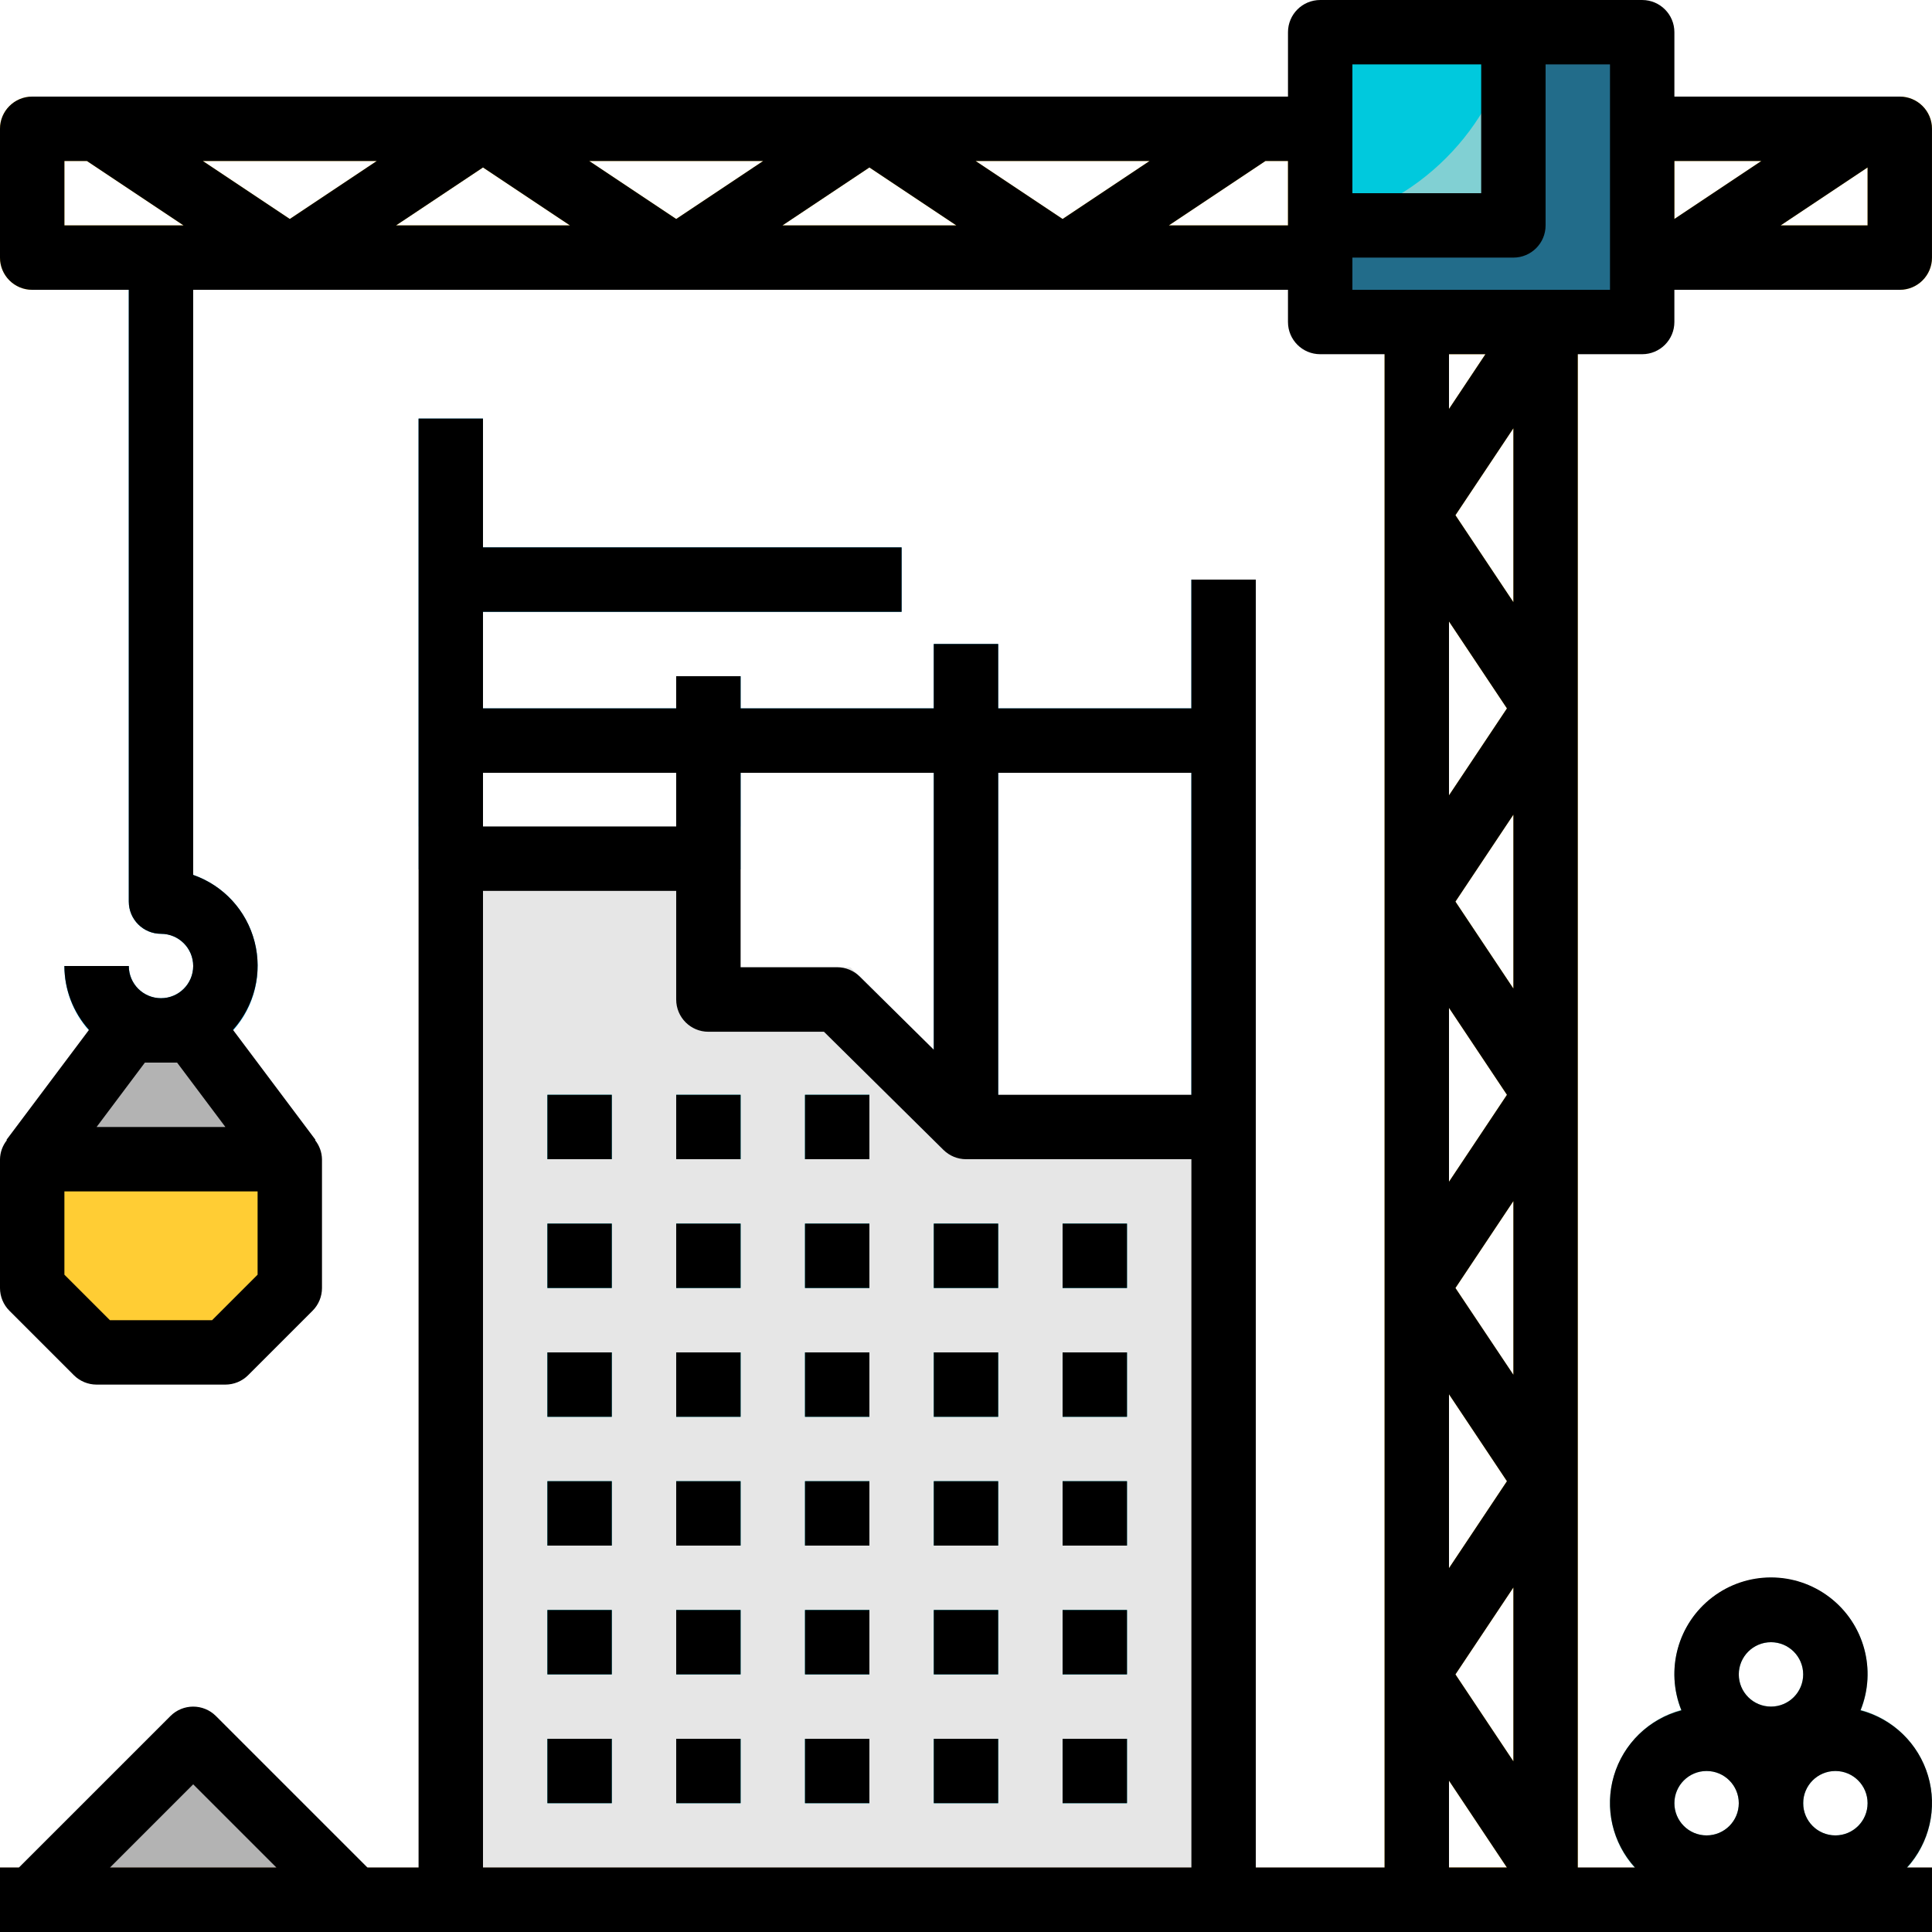<svg height="480pt" viewBox="0 0 480.003 480" width="480pt" xmlns="http://www.w3.org/2000/svg"><path d="m424 472c-13.254 0-24-10.742-24-24 0-13.254 10.746-24 24-24s24 10.746 24 24c0 13.258-10.746 24-24 24zm0-32c-4.418 0-8 3.582-8 8 0 4.422 3.582 8 8 8s8-3.578 8-8c0-4.418-3.582-8-8-8zm0 0" fill="#6cbdbd"/><path d="m456 472c-13.254 0-24-10.742-24-24 0-13.254 10.746-24 24-24s24 10.746 24 24c0 13.258-10.746 24-24 24zm0-32c-4.418 0-8 3.582-8 8 0 4.422 3.582 8 8 8s8-3.578 8-8c0-4.418-3.582-8-8-8zm0 0" fill="#6cbdbd"/><path d="m440 440c-13.254 0-24-10.742-24-24 0-13.254 10.746-24 24-24s24 10.746 24 24c0 13.258-10.746 24-24 24zm0-32c-4.418 0-8 3.582-8 8 0 4.422 3.582 8 8 8s8-3.578 8-8c0-4.418-3.582-8-8-8zm0 0" fill="#6cbdbd"/><path d="m8 472 40-40 40 40" fill="#b3b3b3"/><path d="m104 104h16v112h-16zm0 0" fill="#008fcf"/><path d="m296 144h16v136h-16zm0 0" fill="#008fcf"/><path d="m112 136h112v16h-112zm0 0" fill="#008fcf"/><path d="m112 176h184v16h-184zm0 0" fill="#008fcf"/><path d="m232 160h16v120h-16zm0 0" fill="#008fcf"/><path d="m168 168h16v48h-16zm0 0" fill="#008fcf"/><path d="m243.289 272-32-31.664h-27.289v-35h-80v274.664h208v-208zm0 0" fill="#e6e6e6"/><g fill="#00c9dd"><path d="m136 272h16v16h-16zm0 0"/><path d="m168 272h16v16h-16zm0 0"/><path d="m200 272h16v16h-16zm0 0"/><path d="m136 304h16v16h-16zm0 0"/><path d="m168 304h16v16h-16zm0 0"/><path d="m200 304h16v16h-16zm0 0"/><path d="m232 304h16v16h-16zm0 0"/><path d="m264 304h16v16h-16zm0 0"/><path d="m136 336h16v16h-16zm0 0"/><path d="m168 336h16v16h-16zm0 0"/><path d="m200 336h16v16h-16zm0 0"/><path d="m232 336h16v16h-16zm0 0"/><path d="m264 336h16v16h-16zm0 0"/><path d="m136 368h16v16h-16zm0 0"/><path d="m168 368h16v16h-16zm0 0"/><path d="m200 368h16v16h-16zm0 0"/><path d="m232 368h16v16h-16zm0 0"/><path d="m264 368h16v16h-16zm0 0"/><path d="m136 400h16v16h-16zm0 0"/><path d="m168 400h16v16h-16zm0 0"/><path d="m200 400h16v16h-16zm0 0"/><path d="m232 400h16v16h-16zm0 0"/><path d="m264 400h16v16h-16zm0 0"/><path d="m136 432h16v16h-16zm0 0"/><path d="m168 432h16v16h-16zm0 0"/><path d="m200 432h16v16h-16zm0 0"/><path d="m232 432h16v16h-16zm0 0"/><path d="m264 432h16v16h-16zm0 0"/></g><path d="m8 288h64v32l-16 16h-32l-16-16zm0 0" fill="#ffcd34"/><path d="m8 288 24-32h16l24 32" fill="#b3b3b3"/><path d="m384 72h-32c-4.418 0-8 3.582-8 8v392c0 4.422 3.582 8 8 8h32c4.418 0 8-3.578 8-8v-392c0-4.418-3.582-8-8-8zm-22.398 344 14.398-21.598v43.199zm12.797-240-14.398 21.602v-43.199zm-12.797-48 14.398-21.598v43.199zm-1.602 122.402 14.398 21.598-14.398 21.602zm0 96 14.398 21.598-14.398 21.602zm1.602-26.402 14.398-21.598v43.199zm0-96 14.398-21.598v43.199zm7.438-136-9.039 13.602v-13.602zm-9.039 354.402 14.398 21.598h-14.398zm0 0" fill="#ffcd34"/><path d="m328 24h-320c-4.418 0-8 3.582-8 8v32c0 4.422 3.582 8 8 8h320c4.418 0 8-3.578 8-8v-32c0-4.418-3.582-8-8-8zm-208 17.602 21.602 14.398h-43.203zm-48 12.801-21.602-14.402h43.203zm74.398-14.402h43.203l-21.602 14.402zm69.602 1.602 21.602 14.398h-43.203zm26.398-1.602h43.203l-21.602 14.402zm-226.398 0h5.602l24 16h-29.602zm304 16h-29.602l24-16h5.602zm0 0" fill="#ffcd34"/><path d="m472 24h-64c-4.418 0-8 3.582-8 8v32c0 4.422 3.582 8 8 8h64c4.418 0 8-3.578 8-8v-32c0-4.418-3.582-8-8-8zm-34.398 16-21.602 14.402v-14.402zm4.797 16 21.602-14.398v14.398zm0 0" fill="#ffcd34"/><path d="m40 264c-13.254 0-24-10.742-24-24h16c0 4.422 3.582 8 8 8s8-3.578 8-8c0-4.418-3.582-8-8-8s-8-3.578-8-8v-160h16v153.371c11.027 3.891 17.645 15.164 15.668 26.688-1.977 11.527-11.973 19.949-23.668 19.941zm0 0" fill="#008fcf"/><path d="m328 8h80v72h-80zm0 0" fill="#226c8a"/><path d="m328 8h48v48h-48zm0 0" fill="#00c9dd"/><path d="m0 464h480v16h-480zm0 0" fill="#603813"/><path d="m328 56c24.223-4.844 43.156-23.777 48-48v48zm0 0" fill="#81d0d3"/><path d="m136 272h16v16h-16zm0 0"/><path d="m168 272h16v16h-16zm0 0"/><path d="m200 272h16v16h-16zm0 0"/><path d="m136 304h16v16h-16zm0 0"/><path d="m168 304h16v16h-16zm0 0"/><path d="m200 304h16v16h-16zm0 0"/><path d="m232 304h16v16h-16zm0 0"/><path d="m264 304h16v16h-16zm0 0"/><path d="m136 336h16v16h-16zm0 0"/><path d="m168 336h16v16h-16zm0 0"/><path d="m200 336h16v16h-16zm0 0"/><path d="m232 336h16v16h-16zm0 0"/><path d="m264 336h16v16h-16zm0 0"/><path d="m136 368h16v16h-16zm0 0"/><path d="m168 368h16v16h-16zm0 0"/><path d="m200 368h16v16h-16zm0 0"/><path d="m232 368h16v16h-16zm0 0"/><path d="m264 368h16v16h-16zm0 0"/><path d="m136 400h16v16h-16zm0 0"/><path d="m168 400h16v16h-16zm0 0"/><path d="m200 400h16v16h-16zm0 0"/><path d="m232 400h16v16h-16zm0 0"/><path d="m264 400h16v16h-16zm0 0"/><path d="m136 432h16v16h-16zm0 0"/><path d="m168 432h16v16h-16zm0 0"/><path d="m200 432h16v16h-16zm0 0"/><path d="m232 432h16v16h-16zm0 0"/><path d="m264 432h16v16h-16zm0 0"/><path d="m472 24h-56v-16c0-4.418-3.582-8-8-8h-80c-4.418 0-8 3.582-8 8v16h-312c-4.418 0-8 3.582-8 8v32c0 4.422 3.582 8 8 8h24v152c0 4.422 3.582 8 8 8s8 3.582 8 8c0 4.422-3.582 8-8 8s-8-3.578-8-8h-16c.023 5.855 2.199 11.5 6.121 15.852l-20.52 27.352.102.078c-1.07 1.344-1.668 3.004-1.703 4.719v32c0 2.125.844 4.156 2.344 5.656l16 16c1.5 1.5 3.535 2.344 5.656 2.344h32c2.121 0 4.156-.844 5.656-2.344l16-16c1.5-1.5 2.344-3.531 2.344-5.656v-32c-.035-1.715-.633-3.375-1.703-4.719l.102-.078-20.52-27.352c5.344-5.938 7.359-14.156 5.371-21.891-1.984-7.734-7.711-13.961-15.25-16.59v-145.371h272v8c0 4.422 3.582 8 8 8h16v376h-32v-320h-16v32h-48v-16h-16v16h-48v-8h-16v8h-48v-24h104v-16h-104v-32h-16v360h-12.688l-37.656-37.652c-3.125-3.125-8.188-3.125-11.312 0l-37.656 37.652h-4.688v16h480v-16h-6.238c5.629-6.145 7.629-14.793 5.27-22.789-2.355-7.992-8.727-14.172-16.793-16.281 4.066-10.027.926-21.531-7.676-28.098-8.598-6.566-20.527-6.566-29.125 0-8.602 6.566-11.742 18.07-7.676 28.098-8.066 2.109-14.438 8.289-16.793 16.281-2.359 7.996-.359 16.645 5.27 22.789h-14.238v-376h16c4.418 0 8-3.578 8-8v-8h56c4.418 0 8-3.578 8-8v-32c0-4.418-3.582-8-8-8zm-428 240 12 16h-32l12-16zm20 52.691-11.312 11.309h-25.375l-11.312-11.309v-20.691h48zm373.602-276.691-21.602 14.402v-14.402zm-101.602-24h32v32h-32zm-216 25.602 21.602 14.398h-43.203zm-48 12.801-21.602-14.402h43.203zm74.398-14.402h43.203l-21.602 14.402zm69.602 1.602 21.602 14.398h-43.203zm26.398-1.602h43.203l-21.602 14.402zm-226.398 0h5.602l24 16h-29.602zm274.398 16 24-16h5.602v16zm85.602 381.602-14.398-21.602 14.398-21.598zm0-192-14.398-21.602 14.398-21.598zm-16 4.801 14.398 21.598-14.398 21.602zm0-52.801v-43.199l14.398 21.598zm0 148.801 14.398 21.598-14.398 21.602zm16-4.848-14.398-21.555 14.398-21.598zm-14.398-213.555 14.398-21.598v43.199zm-1.602-26.398v-13.602h9.055zm-64 90.398v80h-48v-80zm-64 0v68.801l-18.398-18.184c-1.492-1.473-3.504-2.305-5.602-2.312h-24v-48.305zm-64 0v13.336h-48v-13.336zm-120 251.312 20.688 20.688h-41.375zm72 20.688v-242.664h48v27c0 4.422 3.582 8 8 8h28.711l29.688 29.355c1.492 1.473 3.504 2.305 5.602 2.309h56v176zm240-21.598 14.398 21.598h-14.398zm96 13.598c-4.418 0-8-3.578-8-8 0-4.418 3.582-8 8-8s8 3.582 8 8c0 4.422-3.582 8-8 8zm-16-48c4.418 0 8 3.582 8 8 0 4.422-3.582 8-8 8s-8-3.578-8-8c0-4.418 3.582-8 8-8zm-16 32c4.418 0 8 3.582 8 8 0 4.422-3.582 8-8 8s-8-3.578-8-8c0-4.418 3.582-8 8-8zm-24-368h-64v-8h40c4.418 0 8-3.578 8-8v-40h16zm42.398-16 21.602-14.398v14.398zm0 0"/></svg>